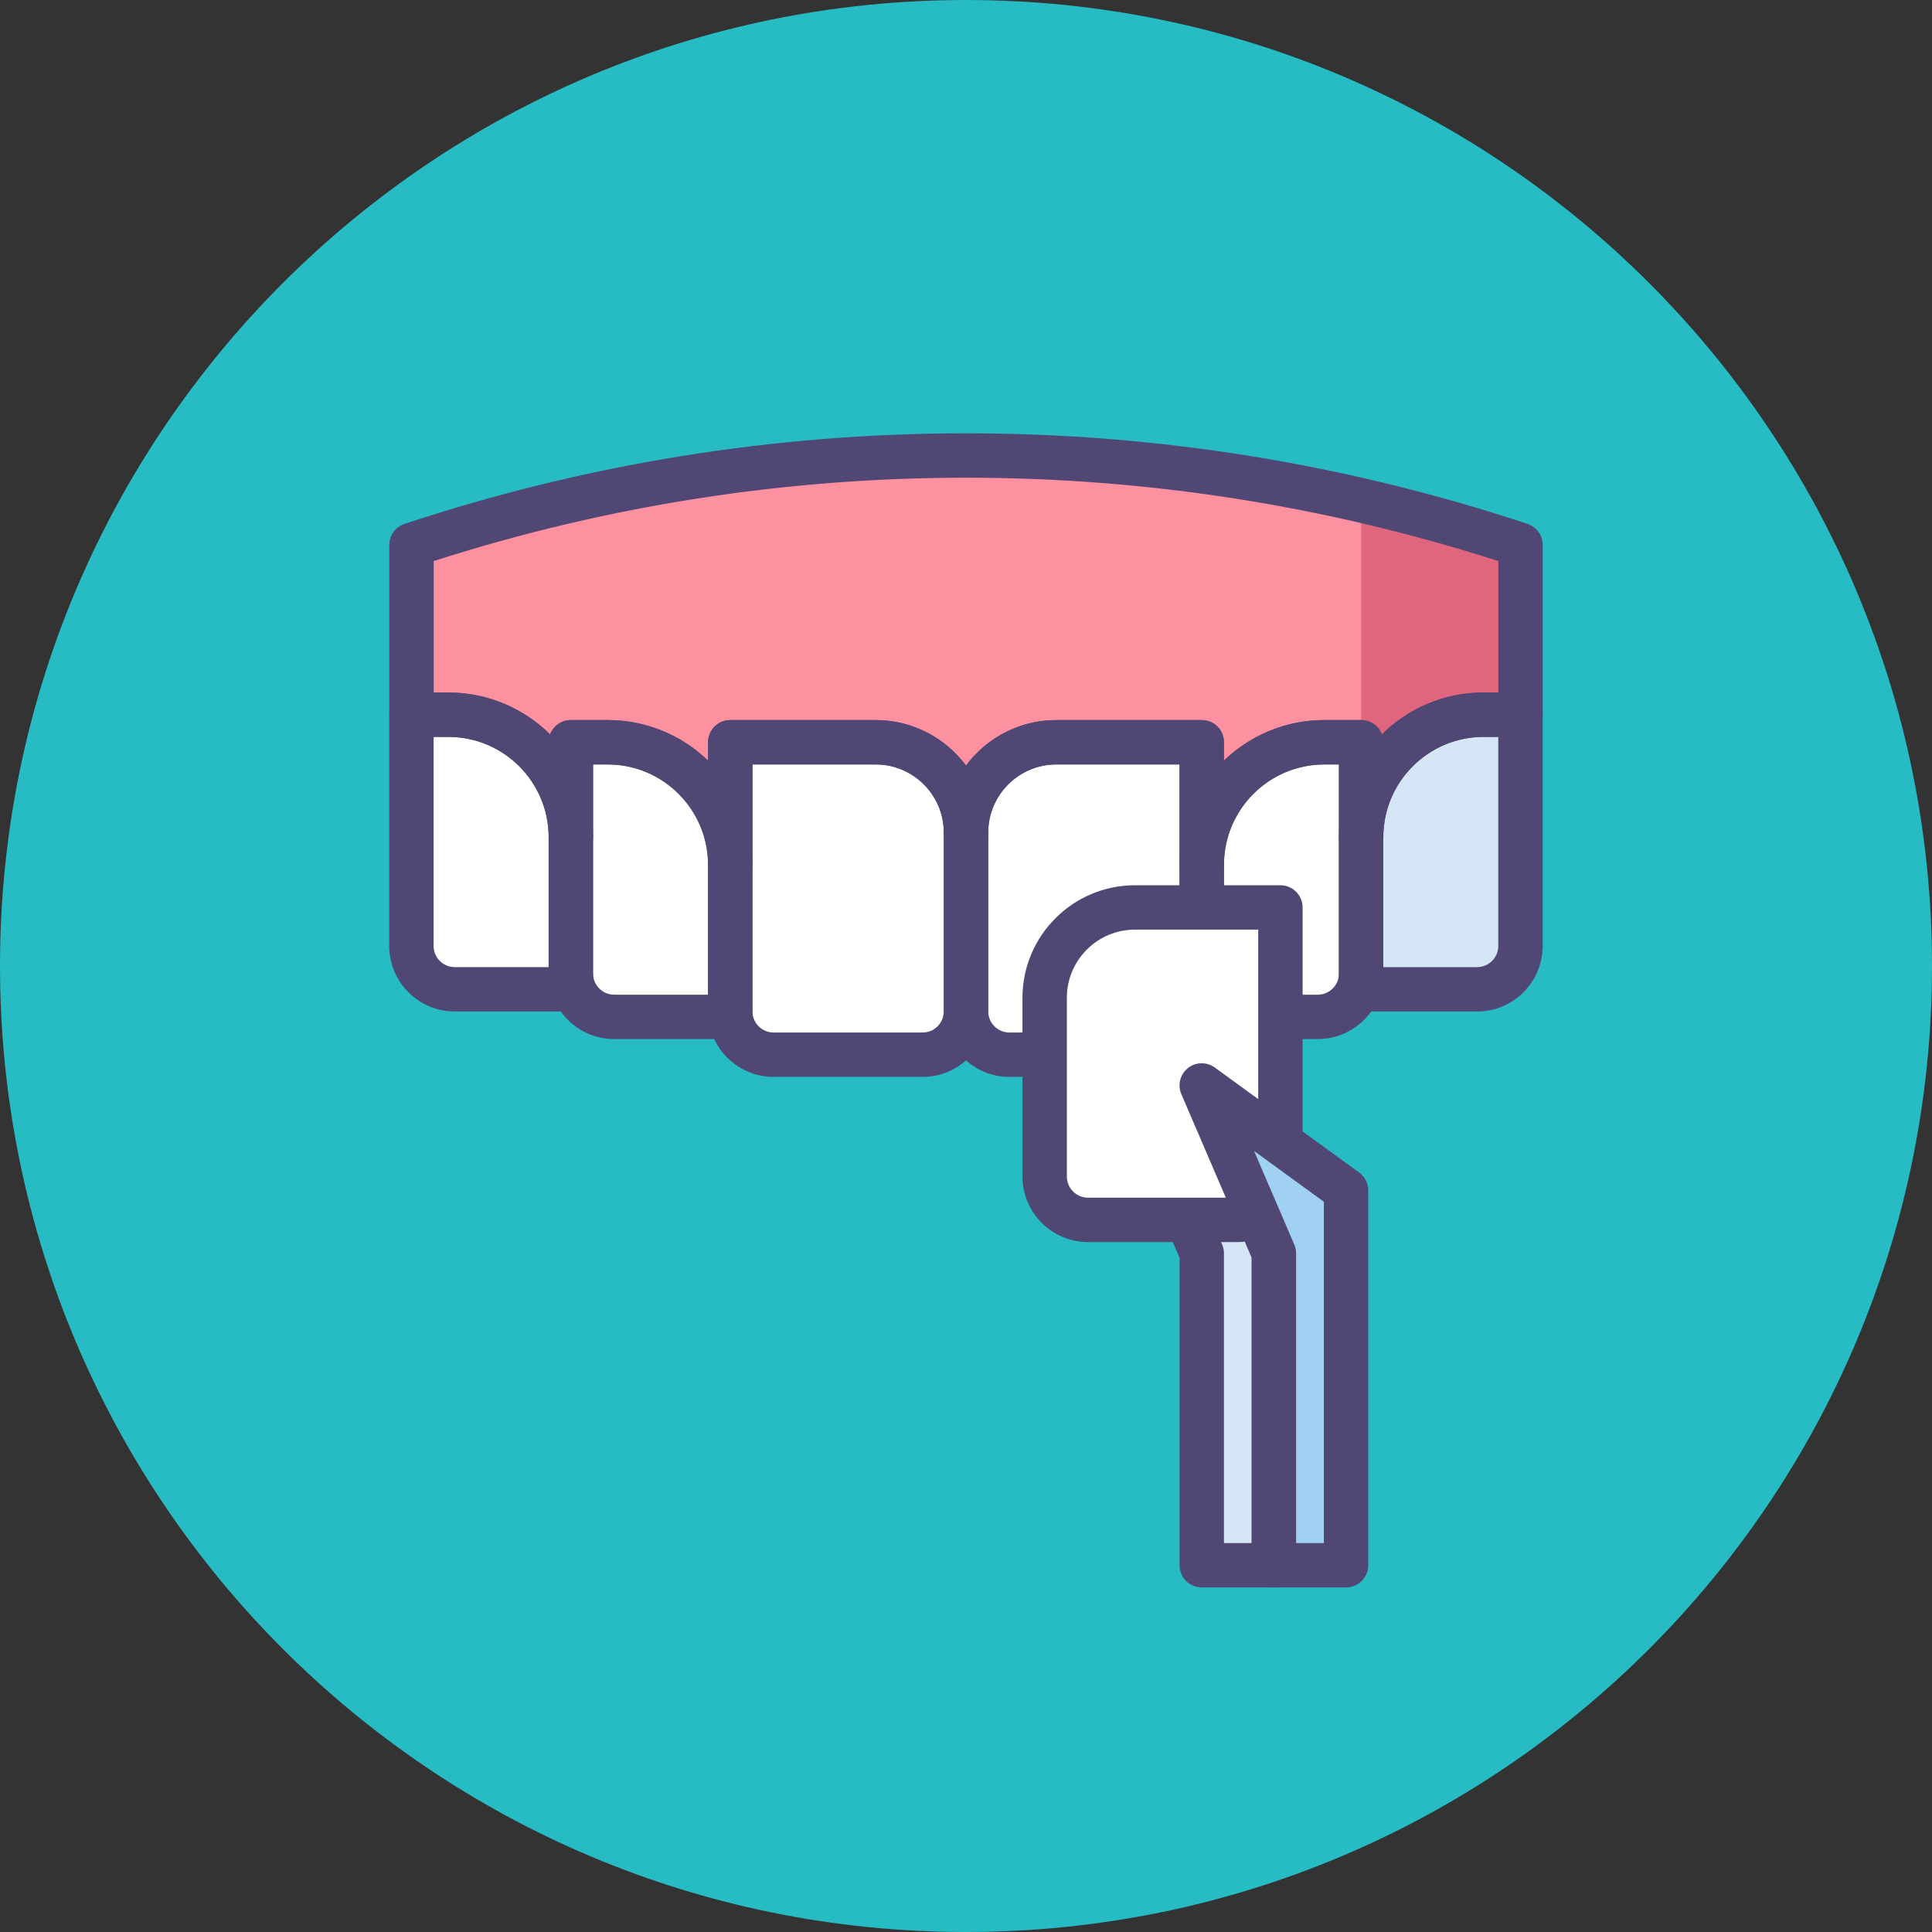 <svg width="88" height="88" viewBox="0 0 88 88" fill="none" xmlns="http://www.w3.org/2000/svg">
<rect x="0" y="0" width="88" height="88" fill="#333333" stroke="none"/>
<path d="M44 88C68.3 88 88 68.3 88 44C88 19.7 68.3 0 44 0C19.7 0 0 19.7 0 44C0 68.3 19.7 88 44 88Z" fill="#27BBC4"/>
<path d="M44 79C63.33 79 79 63.33 79 44C79 24.67 63.33 9 44 9C24.67 9 9 24.67 9 44C9 63.33 24.67 79 44 79Z" fill="#27BBC4"/>
<path d="M58.025 71.296V54.224L51.451 49.441L54.738 57.084V71.296H58.025Z" fill="#D5E6F7"/>
<path d="M58.026 72.306H54.739C54.181 72.306 53.728 71.854 53.728 71.296V57.292L50.524 49.84C50.344 49.422 50.466 48.935 50.821 48.651C51.177 48.367 51.679 48.356 52.047 48.624L58.62 53.406C58.882 53.596 59.036 53.9 59.036 54.223V71.295C59.036 71.854 58.584 72.306 58.026 72.306ZM55.749 70.285H57.014V54.738L53.835 52.425L55.667 56.685C55.721 56.811 55.749 56.947 55.749 57.084V70.285H55.749Z" fill="#504774"/>
<path d="M69.258 24.822C52.858 19.389 35.143 19.389 18.742 24.822V32.554H20.424C23.505 32.554 26.002 35.051 26.002 38.132V33.808H27.684C30.752 33.808 33.239 36.284 33.26 39.346H33.262V33.809H39.886C42.158 33.809 44 35.651 44 37.923C44 35.651 45.842 33.809 48.114 33.809H54.738V39.347H54.74C54.762 36.285 57.249 33.809 60.316 33.809H61.998V38.132C61.998 35.051 64.496 32.554 67.576 32.554H69.258V24.822Z" fill="#FD919F"/>
<path d="M61.998 22.794V33.809V38.132C61.998 35.051 64.496 32.554 67.576 32.554H69.258V24.823C66.864 24.029 64.441 23.355 61.998 22.794Z" fill="#E0667D"/>
<path d="M42.024 48.04H35.237C34.146 48.04 33.262 47.156 33.262 46.065V33.809H39.886C42.157 33.809 43.999 35.651 43.999 37.923V46.065C44 47.156 43.115 48.04 42.024 48.04Z" fill="white"/>
<path d="M52.763 48.04H45.975C44.885 48.04 44 47.156 44 46.065V37.923C44 35.651 45.842 33.809 48.114 33.809H54.738V46.065C54.738 47.156 53.854 48.04 52.763 48.04Z" fill="white"/>
<path d="M60.023 46.318H54.738V39.387C54.738 36.306 57.236 33.809 60.316 33.809H61.998V44.343C61.998 45.434 61.114 46.318 60.023 46.318Z" fill="white"/>
<path d="M67.283 45.063H61.998V38.132C61.998 35.051 64.496 32.554 67.576 32.554H69.258V43.088C69.258 44.178 68.374 45.063 67.283 45.063Z" fill="#D5E6F7"/>
<path d="M26.002 45.063H20.717C19.627 45.063 18.742 44.178 18.742 43.087V32.554H20.424C23.505 32.554 26.002 35.051 26.002 38.132V45.063Z" fill="white"/>
<path d="M33.262 46.318H27.977C26.886 46.318 26.002 45.434 26.002 44.343V33.809H27.684C30.765 33.809 33.262 36.307 33.262 39.387V46.318H33.262Z" fill="white"/>
<path d="M54.741 40.358H54.739C54.181 40.358 53.728 39.905 53.728 39.347V34.82H48.115C46.404 34.82 45.012 36.212 45.012 37.923C45.012 38.481 44.56 38.934 44.001 38.934C43.443 38.934 42.99 38.481 42.99 37.923C42.99 36.212 41.599 34.82 39.888 34.82H34.274V39.347C34.274 39.905 33.822 40.358 33.264 40.358C32.708 40.358 32.254 39.91 32.251 39.354C32.233 36.854 30.185 34.82 27.686 34.82H27.014V38.132C27.014 38.69 26.562 39.143 26.003 39.143C25.445 39.143 24.993 38.69 24.993 38.132C24.993 35.614 22.944 33.565 20.425 33.565H18.743C18.185 33.565 17.732 33.112 17.732 32.554V24.823C17.732 24.387 18.012 24 18.425 23.863C26.69 21.125 35.295 19.737 44.001 19.737C52.708 19.737 61.312 21.125 69.577 23.863C69.991 24 70.27 24.387 70.27 24.823V32.554C70.27 33.112 69.817 33.565 69.259 33.565H67.577C65.059 33.565 63.01 35.614 63.01 38.132C63.01 38.691 62.557 39.143 61.999 39.143C61.441 39.143 60.988 38.691 60.988 38.132V34.82H60.317C57.817 34.82 55.769 36.854 55.752 39.355C55.748 39.91 55.296 40.358 54.741 40.358ZM33.264 32.798H39.887C41.57 32.798 43.066 33.614 44.001 34.87C44.936 33.614 46.432 32.798 48.115 32.798H54.739C55.297 32.798 55.749 33.251 55.749 33.809V34.649C56.936 33.504 58.548 32.798 60.317 32.798H61.999C62.431 32.798 62.8 33.069 62.944 33.451C64.135 32.272 65.773 31.543 67.577 31.543H68.248V25.556C60.401 23.036 52.248 21.759 44.001 21.759C35.754 21.759 27.601 23.036 19.754 25.556V31.543H20.425C22.229 31.543 23.866 32.273 25.058 33.451C25.202 33.069 25.571 32.798 26.003 32.798H27.685C29.454 32.798 31.066 33.504 32.253 34.649V33.809C32.253 33.251 32.705 32.798 33.264 32.798Z" fill="#504774"/>
<path d="M42.024 49.051H35.236C33.59 49.051 32.25 47.711 32.25 46.065V33.809C32.25 33.25 32.703 32.798 33.261 32.798H39.885C42.71 32.798 45.009 35.097 45.009 37.922V46.065C45.01 47.711 43.67 49.051 42.024 49.051ZM34.272 34.82V46.065C34.272 46.597 34.705 47.029 35.236 47.029H42.024C42.556 47.029 42.988 46.597 42.988 46.065V37.922C42.988 36.212 41.596 34.82 39.885 34.82H34.272Z" fill="#504774"/>
<path d="M52.764 49.051H45.976C44.33 49.051 42.99 47.711 42.99 46.065V37.922C42.99 35.097 45.289 32.798 48.115 32.798H54.739C55.297 32.798 55.749 33.25 55.749 33.809V46.065C55.75 47.711 54.41 49.051 52.764 49.051ZM48.115 34.82C46.404 34.82 45.012 36.212 45.012 37.922V46.065C45.012 46.597 45.445 47.029 45.977 47.029H52.764C53.296 47.029 53.728 46.597 53.728 46.065V34.82H48.115Z" fill="#504774"/>
<path d="M60.023 47.328H54.737C54.179 47.328 53.727 46.876 53.727 46.318V39.387C53.727 35.754 56.682 32.798 60.316 32.798H61.998C62.556 32.798 63.008 33.25 63.008 33.809V44.342C63.008 45.989 61.669 47.328 60.023 47.328ZM55.748 45.307H60.023C60.554 45.307 60.987 44.874 60.987 44.342V34.82H60.316C57.797 34.82 55.748 36.868 55.748 39.387V45.307Z" fill="#504774"/>
<path d="M67.28 46.073H61.995C61.437 46.073 60.984 45.621 60.984 45.062V38.132C60.984 34.498 63.94 31.543 67.573 31.543H69.255C69.814 31.543 70.266 31.995 70.266 32.553V43.087C70.266 44.733 68.927 46.073 67.28 46.073ZM63.006 44.051H67.28C67.812 44.051 68.245 43.619 68.245 43.087V33.564H67.573C65.055 33.564 63.006 35.613 63.006 38.132V44.051Z" fill="#504774"/>
<path d="M26 46.073H20.715C19.068 46.073 17.729 44.733 17.729 43.087V32.553C17.729 31.995 18.181 31.543 18.739 31.543H20.421C24.055 31.543 27.011 34.498 27.011 38.132V45.062C27.011 45.621 26.558 46.073 26 46.073ZM19.75 33.564V43.087C19.75 43.619 20.183 44.051 20.715 44.051H24.989V38.132C24.989 35.613 22.94 33.564 20.421 33.564H19.75Z" fill="#504774"/>
<path d="M33.261 47.328H27.976C26.33 47.328 24.99 45.989 24.99 44.342V33.809C24.99 33.25 25.443 32.798 26.001 32.798H27.683C31.317 32.798 34.272 35.754 34.272 39.387V46.318C34.272 46.876 33.82 47.328 33.261 47.328ZM27.012 34.82V44.342C27.012 44.874 27.445 45.307 27.976 45.307H32.251V39.387C32.251 36.868 30.201 34.82 27.683 34.82H27.012Z" fill="#504774"/>
<path d="M56.345 55.564H49.557C48.467 55.564 47.582 54.679 47.582 53.588V45.446C47.582 43.174 49.424 41.333 51.696 41.333H58.32V53.588C58.32 54.679 57.436 55.564 56.345 55.564Z" fill="white"/>
<path d="M56.346 56.575H49.558C47.912 56.575 46.572 55.235 46.572 53.589V45.447C46.572 42.621 48.871 40.322 51.697 40.322H58.321C58.879 40.322 59.332 40.774 59.332 41.333V53.589C59.332 55.235 57.992 56.575 56.346 56.575ZM51.697 42.343C49.986 42.343 48.594 43.735 48.594 45.447V53.589C48.594 54.12 49.027 54.553 49.559 54.553H56.346C56.878 54.553 57.31 54.12 57.31 53.589V42.343H51.697Z" fill="#504774"/>
<path d="M61.312 71.296V54.223L54.738 49.441L58.025 57.084V71.296H61.312Z" fill="#A0D1F2"/>
<path d="M61.311 72.306H58.024C57.466 72.306 57.013 71.854 57.013 71.296V57.292L53.809 49.84C53.629 49.422 53.751 48.935 54.106 48.651C54.462 48.367 54.964 48.356 55.332 48.624L61.906 53.406C62.167 53.596 62.322 53.9 62.322 54.223V71.295C62.322 71.854 61.869 72.306 61.311 72.306ZM59.035 70.285H60.3V54.738L57.121 52.425L58.952 56.685C59.007 56.811 59.035 56.947 59.035 57.084V70.285H59.035Z" fill="#504774"/>
</svg>
